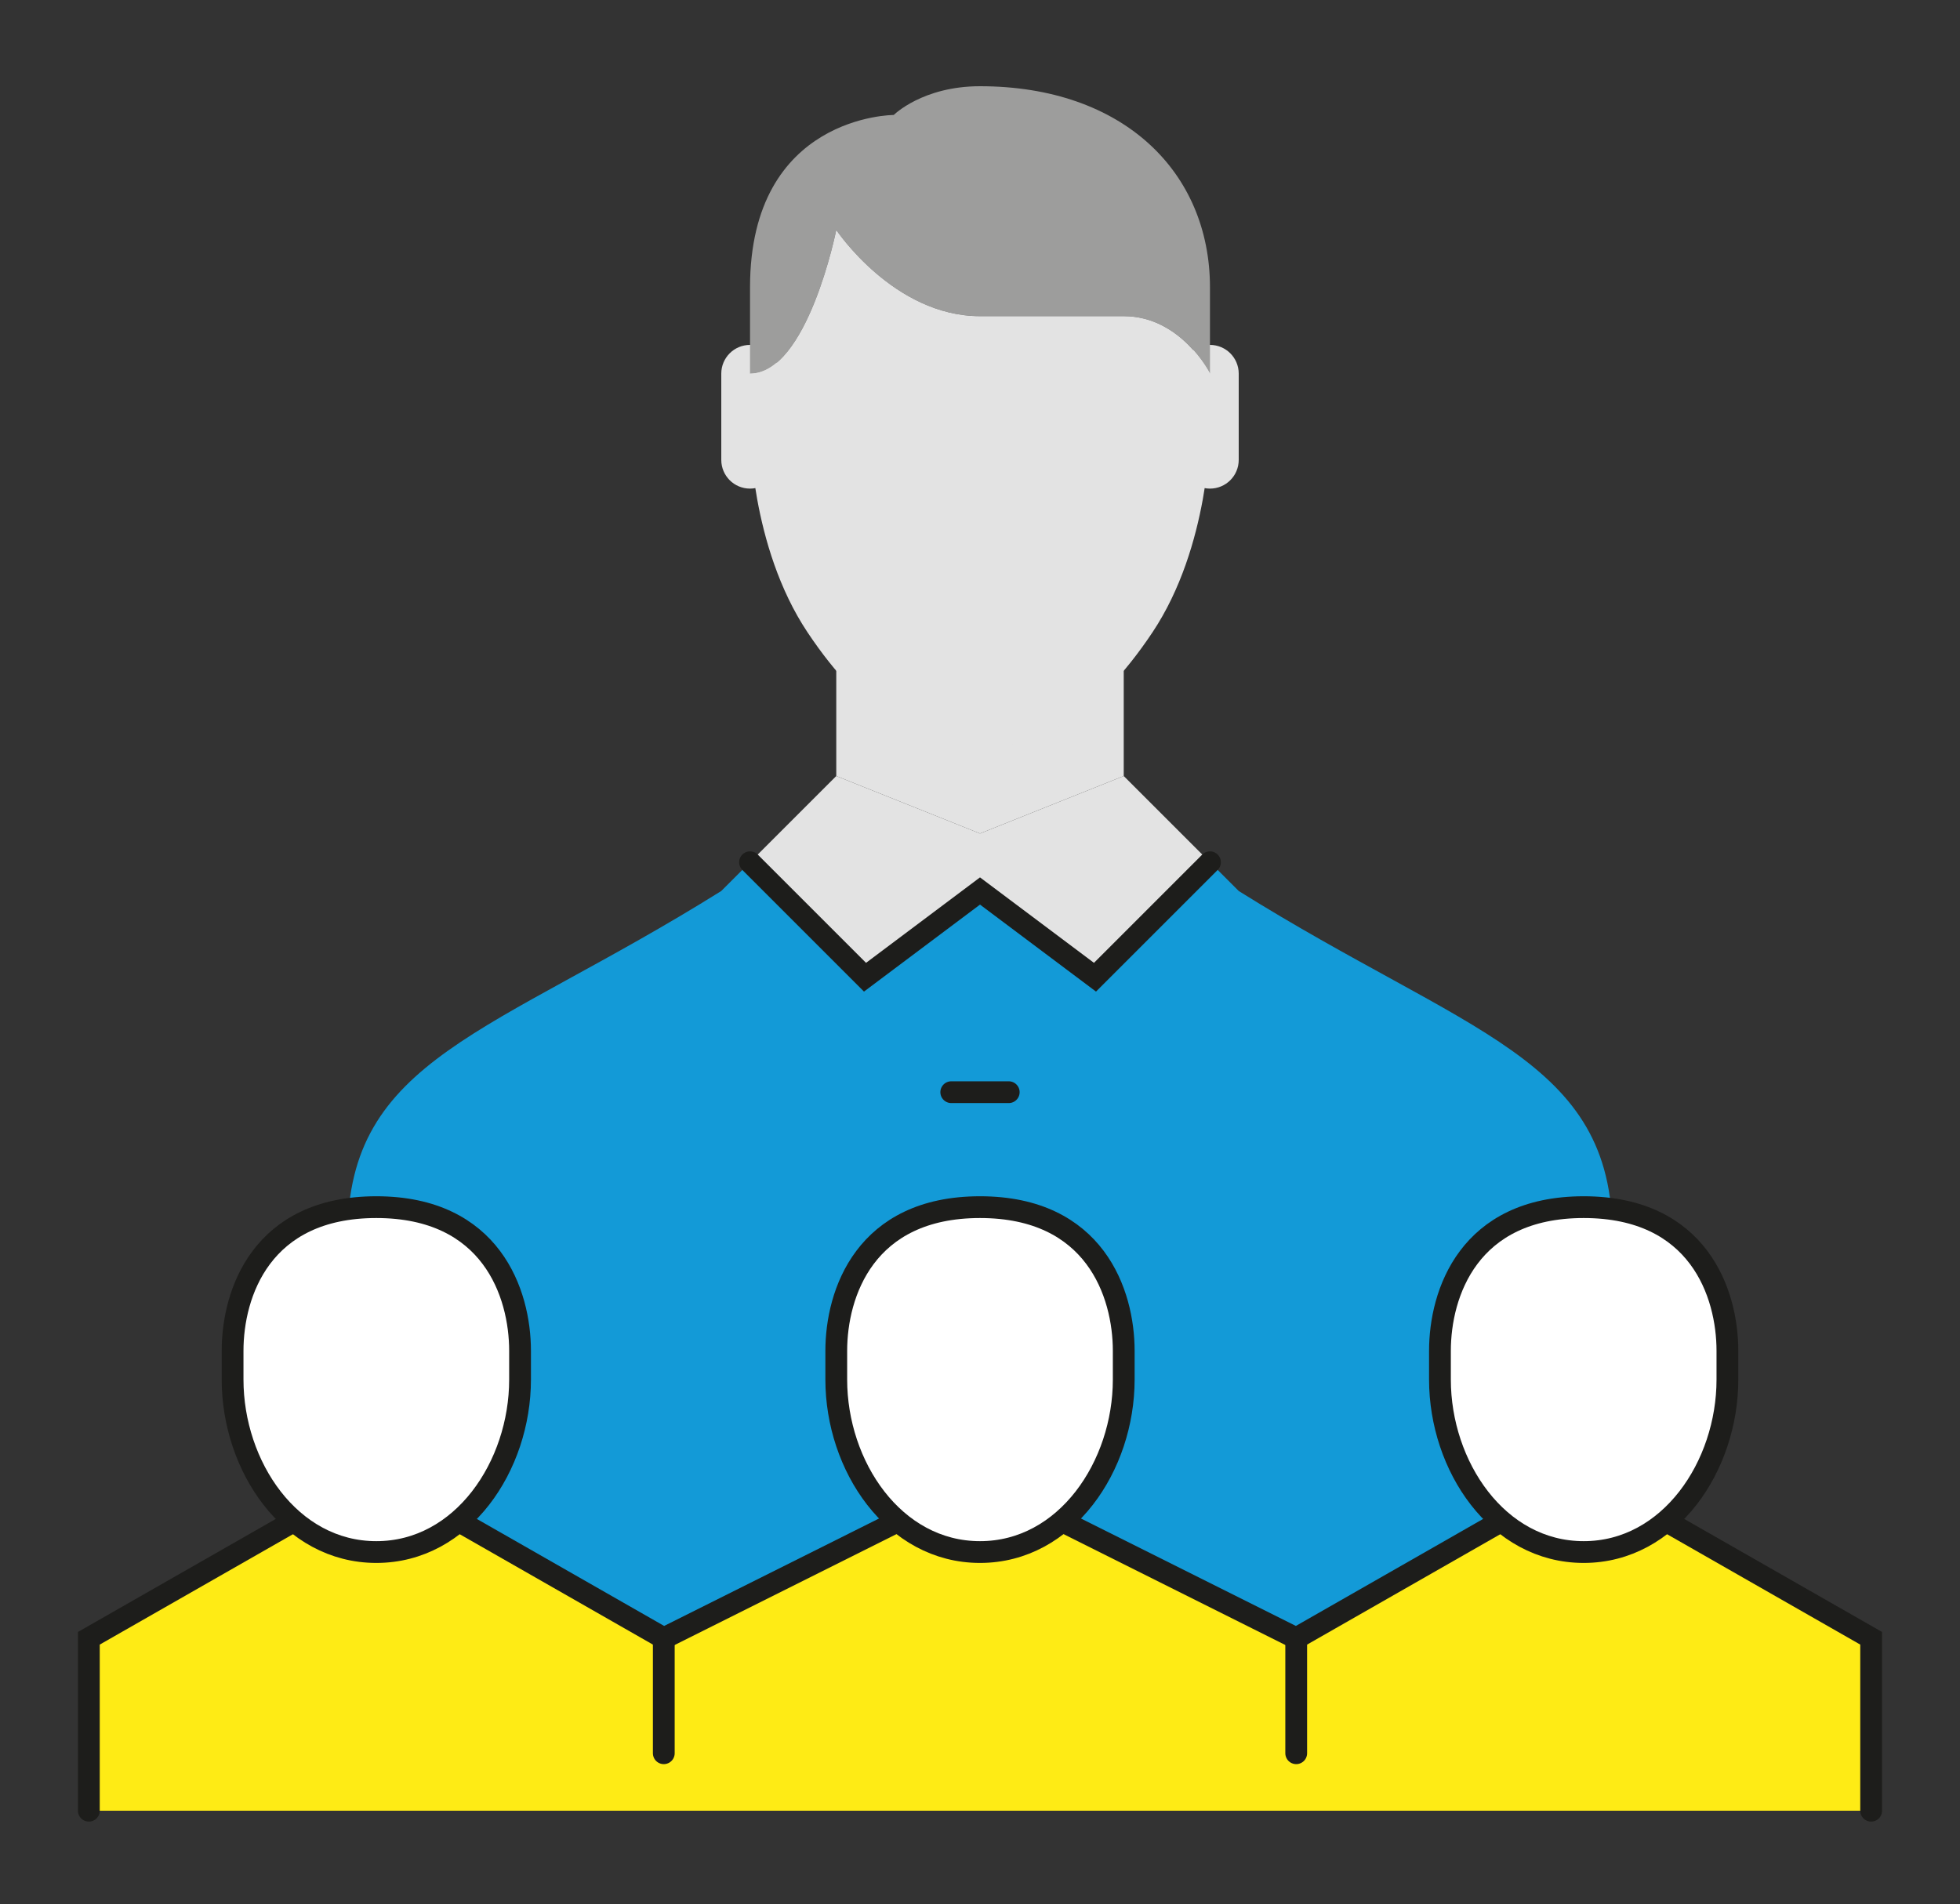 <?xml version="1.0" encoding="UTF-8"?><svg id="icons" xmlns="http://www.w3.org/2000/svg" viewBox="0 0 90 87.46"><rect x="0" y="0" width="90" height="87.46" fill="#333333" stroke="none"/><defs><style>.cls-1{fill:#e3e3e3;}.cls-2{fill:#fff;}.cls-3{fill:#feeb15;}.cls-4{fill:#9d9d9c;}.cls-5{fill:#139ad7;}.cls-6{fill:none;stroke:#1d1d1b;stroke-linecap:round;stroke-miterlimit:10;}</style></defs><g id="Layer_28"><g><polygon class="cls-1" points="51.6 35.64 45 38.28 38.4 35.64 38.4 30.36 51.6 30.36 51.6 35.64"/><path class="cls-5" d="M56.88,40.92l-1.32-1.32-5.28,5.28-5.28-3.96-5.28,3.96-5.28-5.28-1.32,1.32c-10.56,6.6-17.16,7.66-17.16,15.84v19.8h58.08v-19.8c0-8.18-6.6-9.24-17.16-15.84Z"/><path class="cls-1" d="M34.44,15.84c-.73,0-1.32,.59-1.32,1.32v3.96c0,.73,.59,1.32,1.32,1.32s1.32-.59,1.32-1.32v-3.96c0-.73-.59-1.32-1.32-1.32Z"/><path class="cls-1" d="M55.56,15.84c-.73,0-1.32,.59-1.32,1.32v3.96c0,.73,.59,1.32,1.32,1.32s1.32-.59,1.32-1.32v-3.96c0-.73-.59-1.32-1.32-1.32Z"/><path class="cls-4" d="M34.44,13.2v3.96s0,0,0,0c2.64,0,3.96-6.6,3.96-6.6,0,0,2.64,3.96,6.6,3.96,0,0,3.96,0,6.6,0s3.96,2.64,3.96,2.64v-3.96c0-5.28-3.96-9.24-10.56-9.24-2.64,0-3.96,1.32-3.96,1.32,0,0-6.6,0-6.6,7.92Z"/><polygon class="cls-1" points="50.28 44.88 45 40.92 39.72 44.88 34.44 39.6 38.4 35.64 45 38.28 51.6 35.64 55.56 39.6 50.28 44.88"/><path class="cls-1" d="M55.56,17.16v2.64s0,5.28-2.64,9.24-5.28,5.28-7.92,5.28-5.28-1.32-7.92-5.28c-2.64-3.96-2.64-9.24-2.64-9.24v-2.64s0,0,0,0c2.64,0,3.96-6.6,3.96-6.6,0,0,2.64,3.96,6.6,3.96h6.6c2.64,0,3.96,2.64,3.96,2.64Z"/></g><g><polygon class="cls-3" points="76.68 69.96 85.92 75.24 85.92 83.16 4.08 83.16 4.08 75.24 13.32 69.96 21.24 69.96 30.48 75.24 30.48 75.24 41.04 69.96 48.96 69.96 59.52 75.24 59.52 75.24 68.76 69.96 76.68 69.96"/><path class="cls-2" d="M79.32,62.04c0-2.64-1.32-6.6-6.6-6.6s-6.6,3.96-6.6,6.6v1.32c0,3.96,2.64,7.92,6.6,7.92s6.6-3.96,6.6-7.92v-1.32Z"/><path class="cls-2" d="M51.6,62.04c0-2.64-1.32-6.6-6.6-6.6s-6.6,3.96-6.6,6.6v1.32c0,3.96,2.64,7.92,6.6,7.92s6.6-3.96,6.6-7.92v-1.32Z"/><path class="cls-2" d="M23.88,62.04c0-2.64-1.32-6.6-6.6-6.6s-6.6,3.96-6.6,6.6v1.32c0,3.96,2.64,7.92,6.6,7.92s6.6-3.96,6.6-7.92v-1.32Z"/></g><line class="cls-6" x1="43.68" y1="50.16" x2="46.32" y2="50.16"/><polyline class="cls-6" points="55.56 39.6 50.28 44.88 45 40.92 39.72 44.88 34.44 39.6"/><polyline class="cls-6" points="48.96 69.96 59.52 75.24 59.52 75.24 68.76 69.96"/><polyline class="cls-6" points="21.24 69.96 30.48 75.24 30.48 75.24 41.04 69.96"/><line class="cls-6" x1="30.48" y1="75.24" x2="30.48" y2="80.52"/><polyline class="cls-6" points="4.08 83.16 4.08 75.24 13.32 69.96"/><polyline class="cls-6" points="85.92 83.16 85.92 75.24 76.68 69.96"/><line class="cls-6" x1="59.52" y1="75.24" x2="59.52" y2="80.52"/><path class="cls-6" d="M79.32,62.04c0-2.64-1.32-6.6-6.6-6.6s-6.6,3.96-6.6,6.6v1.32c0,3.96,2.64,7.92,6.6,7.92s6.6-3.96,6.6-7.92v-1.32Z"/><path class="cls-6" d="M51.6,62.04c0-2.64-1.32-6.6-6.6-6.6s-6.6,3.96-6.6,6.6v1.32c0,3.96,2.64,7.92,6.6,7.92s6.6-3.96,6.6-7.92v-1.32Z"/><path class="cls-6" d="M23.88,62.04c0-2.64-1.32-6.6-6.6-6.6s-6.6,3.96-6.6,6.6v1.32c0,3.96,2.64,7.92,6.6,7.92s6.6-3.96,6.6-7.92v-1.32Z"/></g></svg>